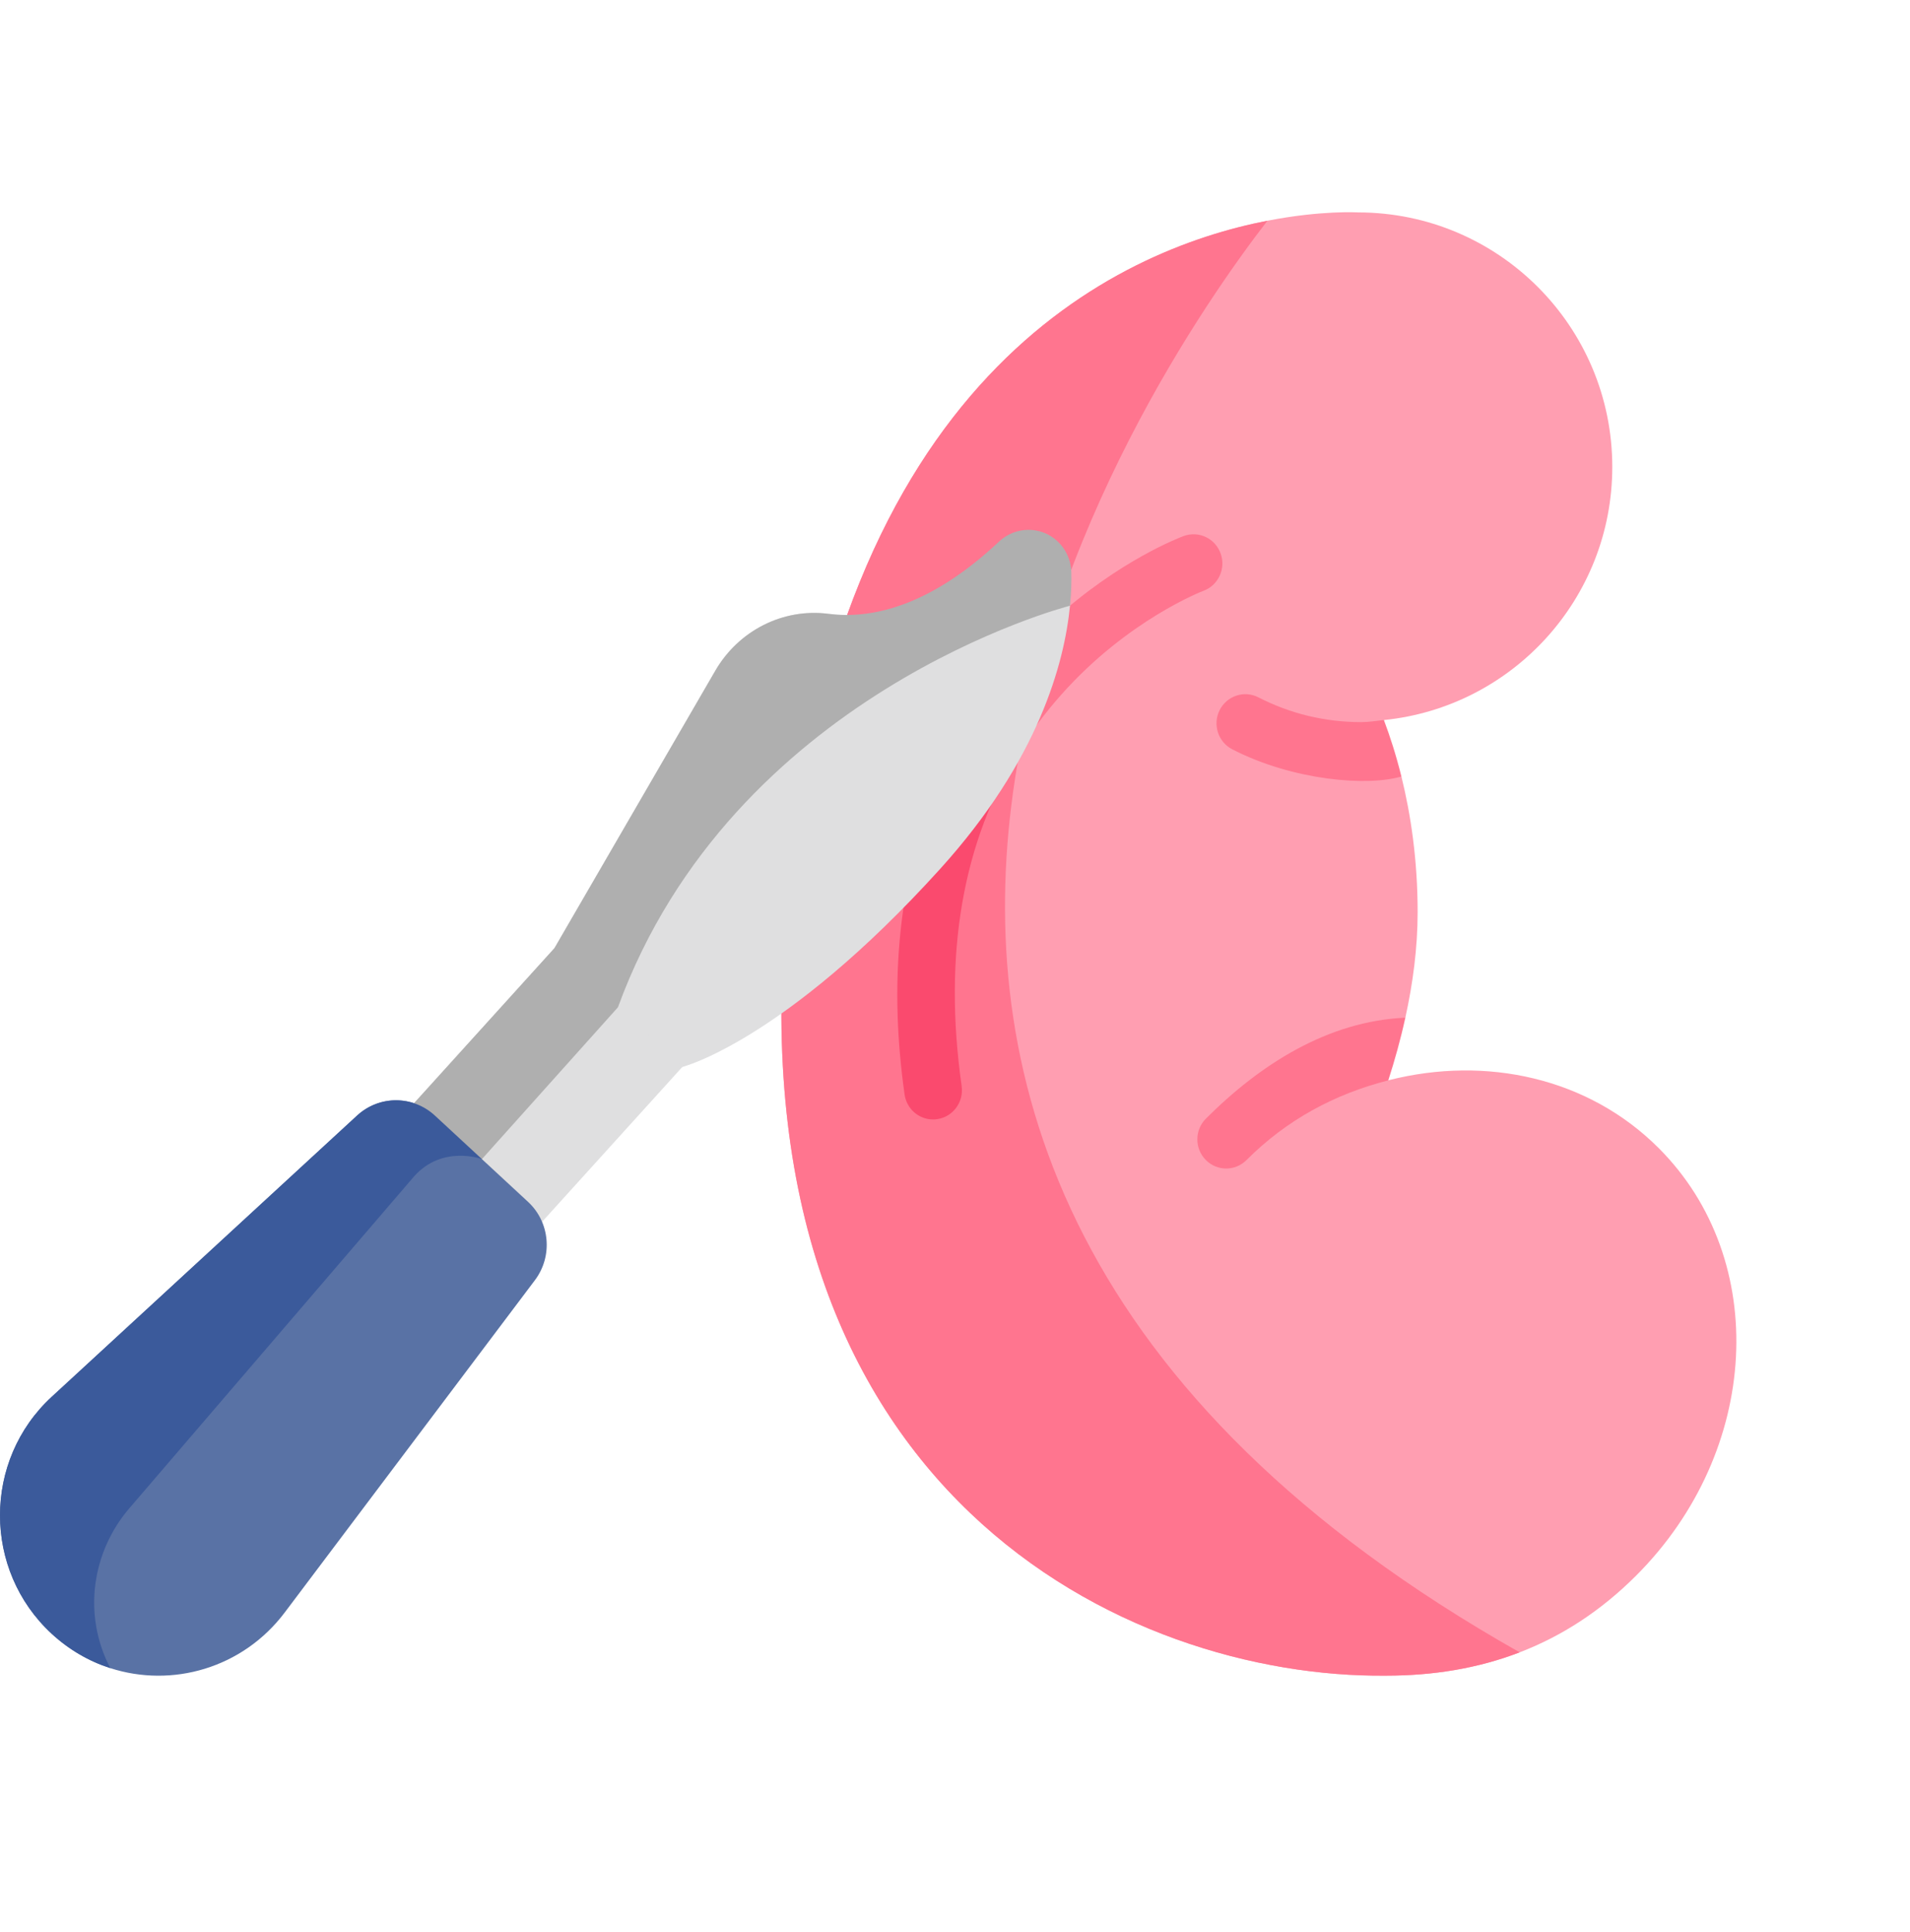 <svg width="87" height="88" viewBox="0 0 87 88" fill="none" xmlns="http://www.w3.org/2000/svg">
<g clip-path="url(#clip0_2_517)">
<path d="M31.97 47.62L23.067 57.452L20.18 54.778L17.234 52.049L26.138 42.215L28.416 44.326L31.97 47.62Z" fill="#DFDFE0"/>
<path d="M28.416 44.326C28.258 45.268 28.148 45.884 28.148 45.884L20.181 54.778L17.234 52.049L26.138 42.215L28.416 44.326Z" fill="#AFAFAF"/>
<path d="M74.531 71.769C72.912 73.389 71.137 74.533 69.22 75.27C67.322 76.001 65.286 76.332 63.125 76.332C51.371 76.449 33.491 68.041 35.793 41.555C37.917 17.122 50.934 11.38 57.73 10.055C60.205 9.573 61.856 9.676 61.856 9.676C68.251 9.676 73.439 14.866 73.439 21.27C73.439 27.273 68.88 32.21 63.036 32.801L62.739 34.066L63.833 35.371C64.256 37.08 64.573 39.159 64.573 41.554C64.573 43.184 64.354 44.813 64.013 46.359L62.873 48.172L63.236 49.213C63.246 49.21 63.257 49.208 63.269 49.204C67.686 48.085 72.343 49.087 75.554 52.301C80.645 57.395 80.184 66.111 74.531 71.769Z" fill="#FF9EB1"/>
<path d="M69.22 75.27C67.322 76.001 65.286 76.332 63.125 76.332C51.371 76.449 33.491 68.041 35.793 41.555C37.917 17.122 50.934 11.38 57.73 10.055C52.201 17.215 28.326 52.167 69.22 75.27Z" fill="#FF758F"/>
<path d="M63.833 35.371C62.298 35.831 58.903 35.56 56.131 34.135C55.484 33.804 55.226 33.003 55.554 32.35C55.883 31.696 56.674 31.434 57.32 31.767C58.779 32.515 60.354 32.895 62.007 32.895C62.357 32.895 62.691 32.835 63.036 32.801C63.311 33.529 63.59 34.39 63.833 35.371Z" fill="#FF758F"/>
<path d="M64.013 46.359C63.796 47.352 63.528 48.31 63.236 49.214C60.802 49.835 58.618 51.002 56.776 52.846C56.268 53.355 55.434 53.364 54.918 52.835C54.409 52.314 54.412 51.473 54.929 50.958C57.409 48.475 60.498 46.514 64.013 46.359Z" fill="#FF758F"/>
<path d="M24.366 58.316L12.969 73.454C11.052 75.999 7.834 76.897 5.023 75.989C4.058 75.679 3.143 75.154 2.344 74.414C0.781 72.966 0 70.997 0 69.028C0 67.051 0.786 65.073 2.36 63.625L16.269 50.814C16.991 50.15 17.985 49.965 18.859 50.255L19.158 50.873L21.95 52.801L24.051 54.747C25.053 55.675 25.189 57.223 24.366 58.316Z" fill="#5972A5"/>
<path d="M21.951 52.801C21.951 52.801 20.163 52.136 18.867 53.582L5.889 68.71C4.198 70.682 3.748 73.544 5.023 75.989C4.058 75.679 3.143 75.154 2.344 74.414C0.781 72.966 0 70.997 0 69.028C0 67.051 0.786 65.073 2.36 63.625L16.269 50.814C17.274 49.89 18.81 49.892 19.811 50.82L21.951 52.801Z" fill="#3B5A9B"/>
<path d="M54.818 26.913C54.801 26.919 53.94 27.248 52.703 28.003C51.468 28.757 49.855 29.938 48.337 31.649C47.635 32.438 47.01 33.274 46.46 34.151C43.847 38.321 42.952 43.462 43.803 49.479C43.904 50.205 43.405 50.878 42.688 50.981C42.624 50.99 42.562 50.995 42.5 50.995C41.858 50.995 41.296 50.517 41.203 49.855C39.767 39.7 43.278 33.329 46.474 29.773C46.975 29.215 47.483 28.709 47.985 28.25C50.97 25.523 53.78 24.468 53.917 24.418C54.6 24.167 55.352 24.523 55.599 25.213C55.848 25.901 55.498 26.662 54.818 26.913Z" fill="#FF758F"/>
<path d="M46.46 34.151C43.847 38.321 42.952 43.462 43.803 49.479C43.904 50.205 43.405 50.878 42.688 50.981C42.624 50.99 42.562 50.995 42.5 50.995C41.858 50.995 41.296 50.517 41.203 49.855C39.767 39.7 43.278 33.329 46.474 29.773C46.975 29.215 47.483 28.709 47.985 28.25C47.367 30.136 46.844 32.111 46.46 34.151Z" fill="#FA4A6E"/>
<path d="M48.738 27.593C48.484 30.195 47.308 34.631 42.819 39.587C35.695 47.453 31.08 48.603 31.08 48.603L28.148 45.886V45.885L27.315 43.469L25.249 43.2L32.584 30.549C33.64 28.729 35.662 27.695 37.733 27.962C38.001 27.997 38.284 28.015 38.586 28.015L38.997 29.258L46.387 26.259L48.738 27.593Z" fill="#DFDFE0"/>
<path d="M48.738 27.593C48.53 27.646 33.365 31.599 28.148 45.884L25.249 43.2L32.584 30.549C33.64 28.729 35.662 27.694 37.733 27.962C39.608 28.204 42.289 27.693 45.505 24.672C46.254 23.967 47.409 23.953 48.164 24.652C48.556 25.015 48.784 25.522 48.798 26.058C48.81 26.453 48.801 26.97 48.738 27.593Z" fill="#AFAFAF"/>
</g>
<defs>
<clipPath id="clip0_2_517">
<rect width="87" height="88" fill="white"/>
</clipPath>
</defs>
</svg>
